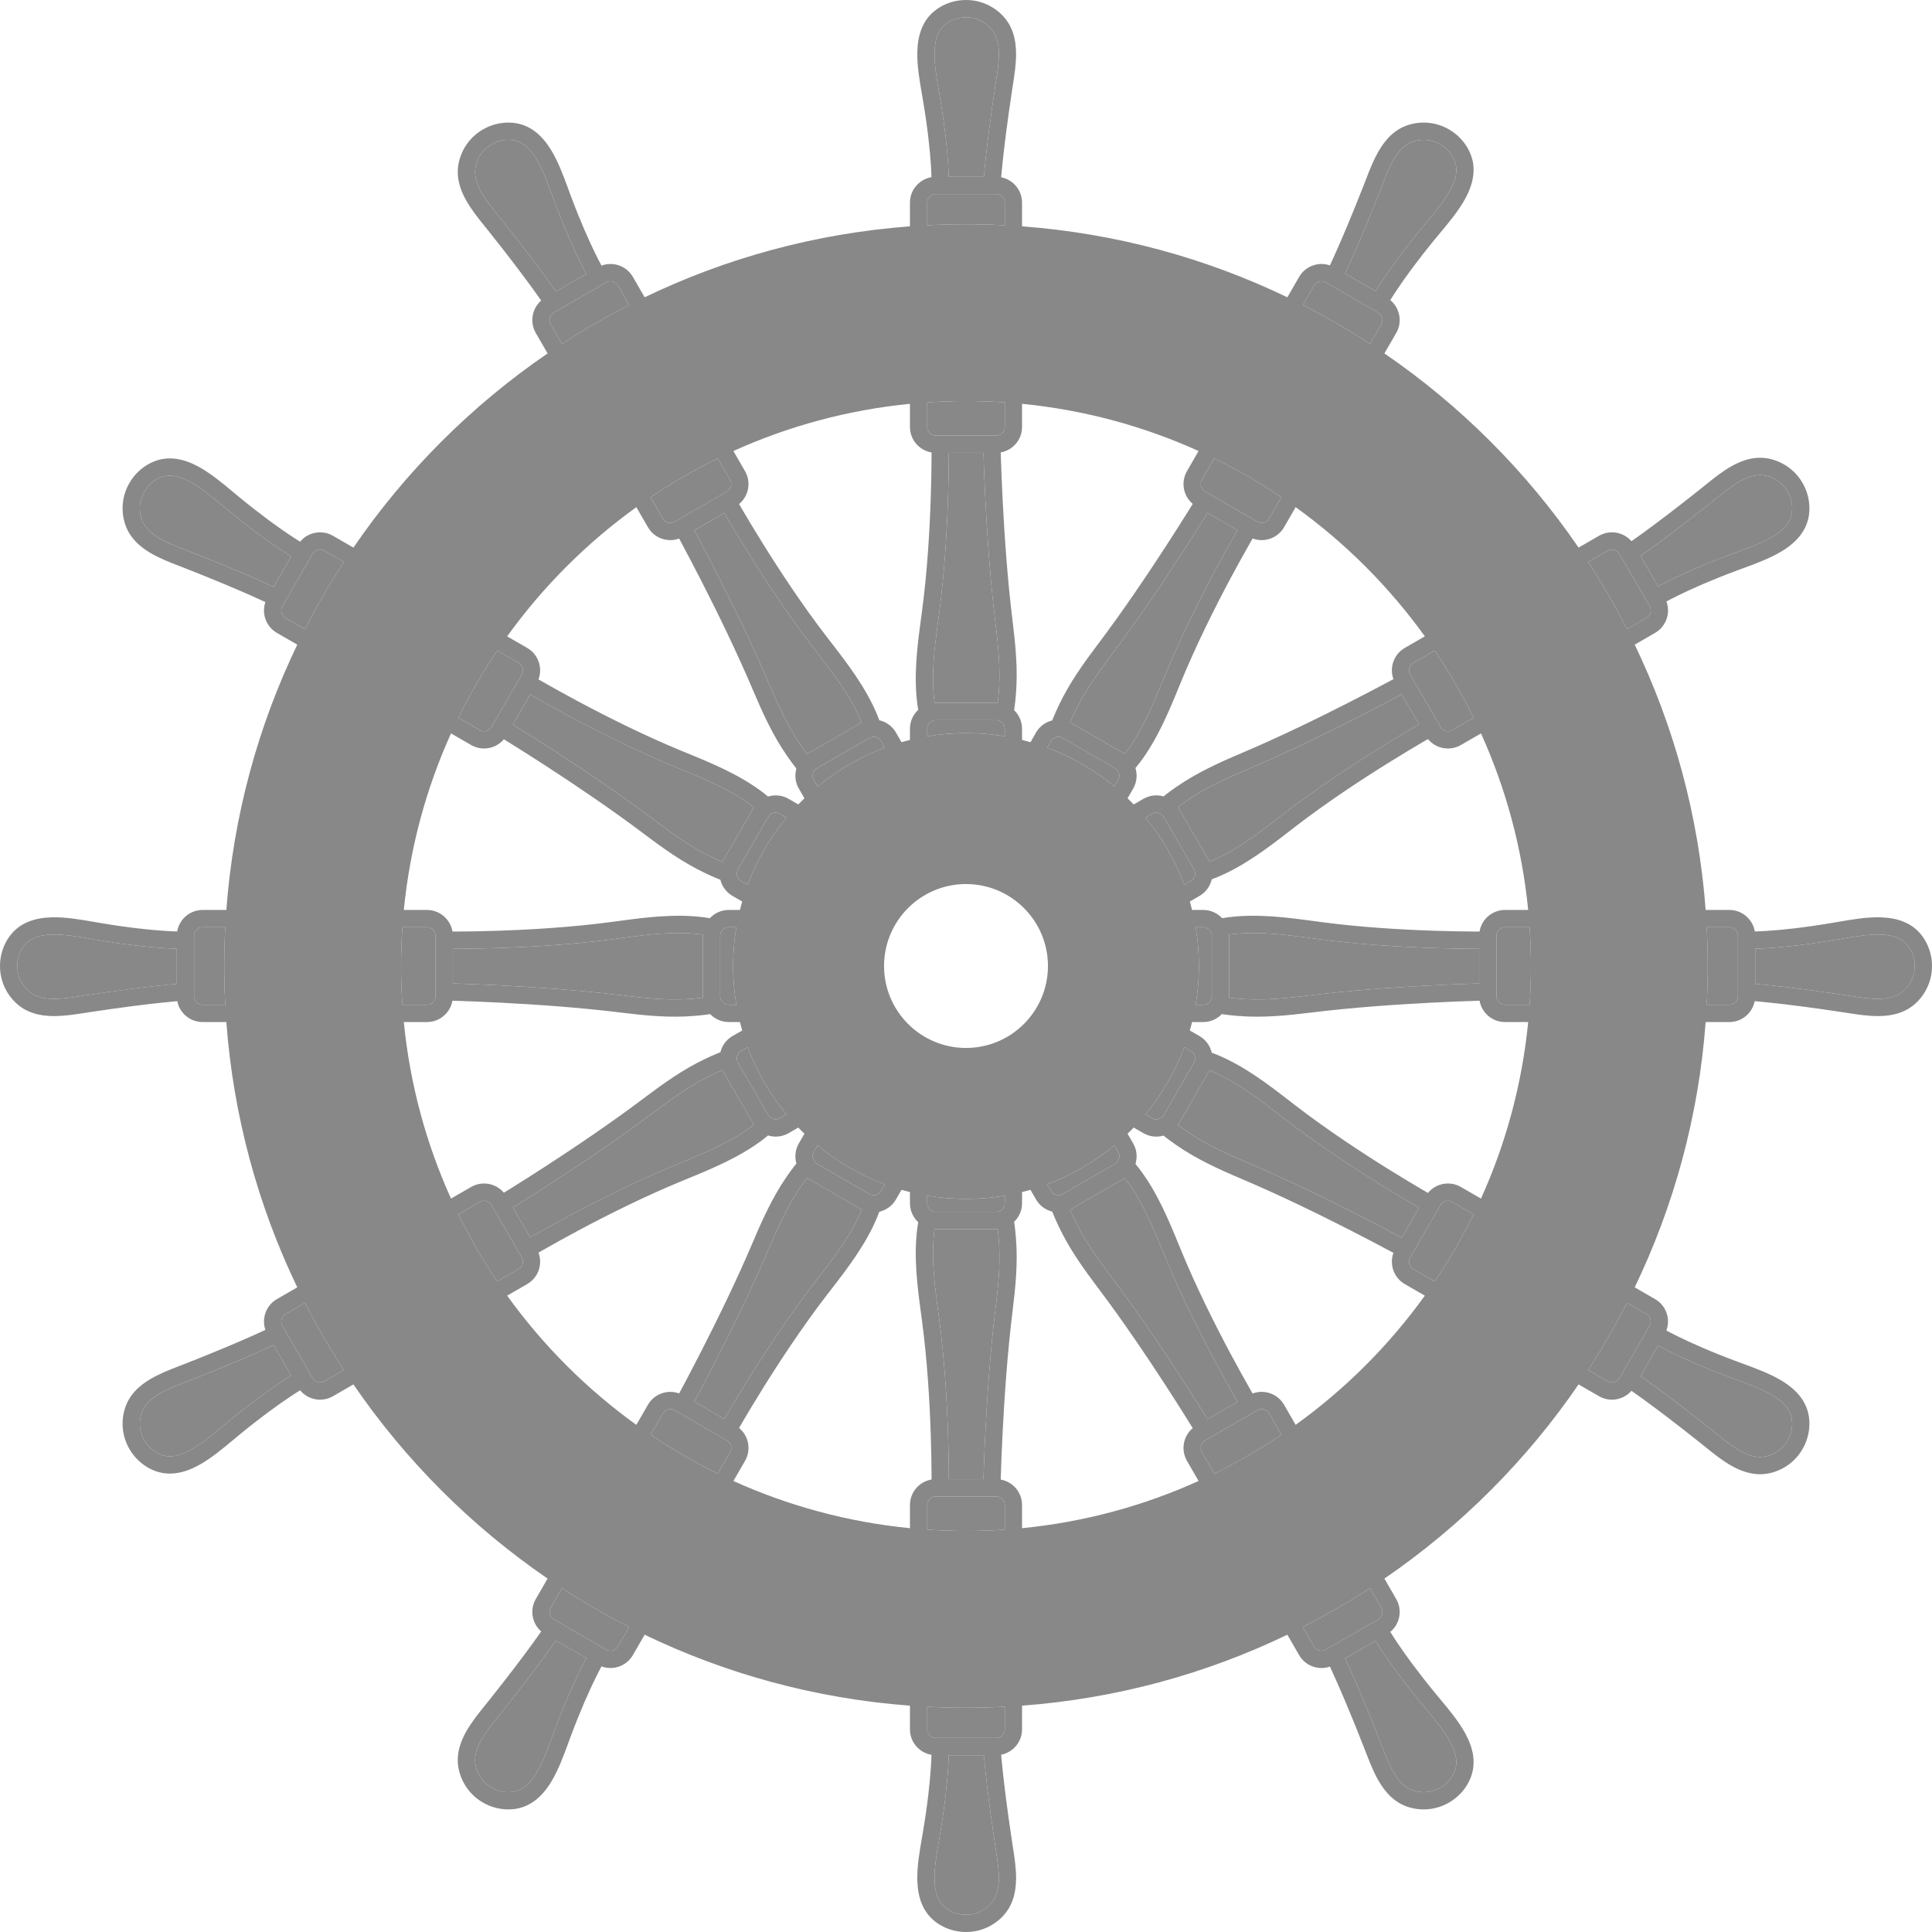 <?xml version="1.0" encoding="UTF-8"?> <svg xmlns="http://www.w3.org/2000/svg" width="72" height="72" viewBox="0 0 72 72" fill="none"> <path d="M21.853 10.207L20.717 10.863C20.633 10.742 20.516 10.577 20.366 10.37C20.01 9.881 19.465 9.155 18.702 8.199C18.659 8.145 18.616 8.092 18.573 8.038L18.572 8.038C18.33 7.738 18.098 7.45 17.929 7.148C17.735 6.799 17.654 6.48 17.733 6.161C17.813 5.841 18.012 5.558 18.321 5.38C18.538 5.255 18.772 5.202 19 5.213C19.412 5.232 19.718 5.482 19.986 5.919C20.219 6.3 20.391 6.768 20.564 7.238C20.593 7.318 20.623 7.399 20.653 7.479C21.041 8.519 21.38 9.269 21.622 9.761C21.713 9.945 21.791 10.094 21.853 10.207Z" fill="#888888"></path> <path d="M23.447 11.365L23.029 10.642C22.941 10.488 22.745 10.435 22.591 10.523L22.59 10.524L20.642 11.649L20.641 11.649C20.488 11.739 20.436 11.934 20.524 12.088L20.943 12.814C21.75 12.289 22.585 11.805 23.447 11.365Z" fill="#888888"></path> <path d="M24.244 18.532L24.703 19.325C24.791 19.479 24.988 19.531 25.142 19.443L27.09 18.318C27.244 18.229 27.297 18.033 27.208 17.879L26.748 17.083C25.878 17.509 25.042 17.994 24.244 18.532Z" fill="#888888"></path> <path d="M32.072 26.947C32.086 26.94 32.099 26.932 32.113 26.925L32.1 26.894C31.708 25.947 31.073 25.125 30.412 24.268L30.306 24.131C29.373 22.92 28.504 21.596 27.87 20.576C27.553 20.066 27.294 19.631 27.113 19.324C27.068 19.246 27.028 19.177 26.993 19.117L25.874 19.763C25.913 19.836 25.959 19.922 26.012 20.02C26.192 20.358 26.445 20.838 26.735 21.407C27.317 22.546 28.052 24.048 28.664 25.493C29.008 26.305 29.365 27.087 29.848 27.786C29.93 27.904 30.007 28.012 30.075 28.102C30.091 28.092 30.107 28.082 30.124 28.072L32.072 26.947Z" fill="#888888"></path> <path d="M34.829 26.198C34.844 26.197 34.86 26.196 34.875 26.196H37.125C37.144 26.196 37.163 26.197 37.182 26.198C37.196 26.086 37.209 25.953 37.221 25.81C37.29 24.964 37.208 24.108 37.099 23.233C36.907 21.675 36.793 20.007 36.727 18.73C36.694 18.091 36.673 17.549 36.66 17.167C36.657 17.055 36.654 16.958 36.651 16.875H35.359C35.358 16.945 35.358 17.025 35.358 17.114C35.356 17.471 35.349 17.977 35.329 18.578C35.289 19.778 35.2 21.359 34.997 22.875L34.979 23.005L34.974 23.047C34.829 24.119 34.691 25.148 34.825 26.164L34.829 26.198Z" fill="#888888"></path> <path d="M37.446 14.995V15.911C37.446 16.088 37.303 16.232 37.125 16.232H34.875C34.697 16.232 34.554 16.088 34.554 15.911V14.995C35.032 14.963 35.514 14.946 36 14.946C36.486 14.946 36.968 14.963 37.446 14.995Z" fill="#888888"></path> <path d="M35.355 6.589H36.667C36.679 6.442 36.698 6.241 36.725 5.986C36.788 5.386 36.897 4.484 37.08 3.275C37.091 3.206 37.101 3.138 37.112 3.07C37.171 2.689 37.228 2.323 37.224 1.978C37.218 1.579 37.129 1.262 36.9 1.025C36.671 0.788 36.357 0.643 36 0.643C35.749 0.643 35.521 0.714 35.329 0.837C34.981 1.06 34.842 1.429 34.828 1.942C34.816 2.388 34.901 2.879 34.987 3.373C35.002 3.458 35.016 3.542 35.03 3.627C35.214 4.721 35.296 5.54 35.332 6.087C35.345 6.293 35.352 6.46 35.355 6.589Z" fill="#888888"></path> <path d="M34.554 8.394C35.033 8.37 35.515 8.357 36 8.357C36.485 8.357 36.967 8.37 37.446 8.394V7.554C37.446 7.376 37.303 7.233 37.126 7.232H34.874C34.697 7.233 34.554 7.376 34.554 7.554V8.394Z" fill="#888888"></path> <path d="M51.264 10.852L50.128 10.196C50.191 10.063 50.275 9.879 50.379 9.645C50.625 9.093 50.981 8.258 51.427 7.119C51.453 7.054 51.477 6.99 51.502 6.926C51.641 6.566 51.774 6.221 51.952 5.924C52.156 5.582 52.392 5.352 52.708 5.261C53.025 5.17 53.37 5.201 53.679 5.38C53.896 5.505 54.057 5.681 54.163 5.884C54.352 6.25 54.288 6.64 54.044 7.091C53.831 7.483 53.512 7.866 53.191 8.251C53.136 8.317 53.081 8.383 53.026 8.449C52.32 9.305 51.84 9.973 51.535 10.429C51.421 10.6 51.331 10.741 51.264 10.852Z" fill="#888888"></path> <path d="M51.057 12.814L51.476 12.088C51.565 11.934 51.512 11.738 51.359 11.649L51.358 11.649L49.41 10.524L49.409 10.523C49.255 10.435 49.059 10.488 48.971 10.642L48.553 11.365C49.415 11.805 50.25 12.289 51.057 12.814Z" fill="#888888"></path> <path d="M60.635 23.447L61.359 23.029C61.512 22.941 61.565 22.745 61.477 22.592L61.476 22.59L60.351 20.642L60.35 20.64C60.261 20.488 60.065 20.436 59.912 20.524L59.186 20.943C59.711 21.75 60.195 22.585 60.635 23.447Z" fill="#888888"></path> <path d="M61.793 21.853L61.137 20.717C61.258 20.633 61.423 20.516 61.63 20.366C62.119 20.01 62.845 19.465 63.801 18.702C63.855 18.659 63.908 18.616 63.961 18.573L63.962 18.572C64.262 18.33 64.55 18.098 64.852 17.929C65.201 17.735 65.52 17.654 65.839 17.733C66.159 17.813 66.442 18.012 66.62 18.321C66.746 18.538 66.798 18.772 66.787 19C66.769 19.412 66.518 19.718 66.081 19.986C65.7 20.219 65.233 20.391 64.762 20.564C64.682 20.593 64.601 20.623 64.521 20.653C63.481 21.041 62.731 21.38 62.239 21.622C62.055 21.713 61.907 21.791 61.793 21.853Z" fill="#888888"></path> <path d="M65.411 35.355C65.54 35.352 65.707 35.345 65.912 35.332C66.46 35.296 67.279 35.214 68.373 35.03C68.421 35.022 68.469 35.014 68.517 35.006L68.627 34.987C69.121 34.901 69.612 34.816 70.058 34.828C70.571 34.842 70.94 34.981 71.163 35.329C71.286 35.521 71.357 35.749 71.357 36C71.357 36.357 71.212 36.671 70.975 36.9C70.738 37.129 70.421 37.218 70.022 37.224C69.677 37.228 69.311 37.171 68.93 37.112L68.831 37.096L68.783 37.089L68.725 37.08C67.516 36.897 66.614 36.788 66.014 36.725C65.759 36.698 65.558 36.679 65.411 36.667V35.355Z" fill="#888888"></path> <path d="M63.606 37.446H64.446C64.624 37.446 64.768 37.303 64.768 37.125V34.875C64.768 34.697 64.624 34.554 64.446 34.554H63.606C63.63 35.033 63.643 35.515 63.643 36C63.643 36.485 63.63 36.967 63.606 37.446Z" fill="#888888"></path> <path d="M61.137 51.283C61.258 51.367 61.423 51.484 61.63 51.634C62.119 51.99 62.845 52.535 63.801 53.298C63.855 53.341 63.909 53.385 63.962 53.428C64.262 53.67 64.55 53.902 64.852 54.071C65.201 54.265 65.52 54.346 65.839 54.267C66.159 54.187 66.442 53.988 66.62 53.679C66.745 53.462 66.798 53.228 66.787 53C66.768 52.588 66.518 52.282 66.081 52.014C65.7 51.781 65.233 51.609 64.762 51.436C64.682 51.407 64.601 51.377 64.521 51.347C63.481 50.959 62.731 50.62 62.239 50.377C62.055 50.286 61.906 50.209 61.793 50.147L61.137 51.283Z" fill="#888888"></path> <path d="M59.186 51.057L59.912 51.476C60.066 51.565 60.262 51.512 60.351 51.358L61.476 49.41L61.477 49.409C61.565 49.255 61.512 49.059 61.358 48.971L60.635 48.553C60.195 49.415 59.711 50.25 59.186 51.057Z" fill="#888888"></path> <path d="M50.128 61.804C50.191 61.937 50.275 62.121 50.379 62.355C50.625 62.907 50.981 63.742 51.427 64.881L51.459 64.962L51.502 65.074C51.641 65.434 51.774 65.779 51.951 66.076C52.156 66.418 52.392 66.648 52.707 66.739C53.025 66.83 53.37 66.799 53.678 66.62C53.895 66.495 54.057 66.319 54.163 66.116C54.352 65.75 54.288 65.36 54.044 64.909C53.831 64.517 53.512 64.134 53.191 63.749L53.103 63.644C53.078 63.613 53.052 63.582 53.026 63.551C52.32 62.695 51.84 62.027 51.535 61.571C51.421 61.4 51.331 61.259 51.263 61.148L50.128 61.804Z" fill="#888888"></path> <path d="M48.553 60.635L48.971 61.359C49.059 61.512 49.256 61.565 49.41 61.476L51.359 60.351C51.512 60.262 51.565 60.066 51.476 59.912L51.057 59.186C50.25 59.711 49.414 60.195 48.553 60.635Z" fill="#888888"></path> <path d="M35.355 65.411H36.667C36.679 65.558 36.698 65.759 36.725 66.014C36.788 66.614 36.897 67.516 37.08 68.725L37.089 68.783L37.096 68.831L37.112 68.93C37.171 69.311 37.228 69.677 37.224 70.022C37.218 70.421 37.129 70.738 36.9 70.975C36.671 71.212 36.357 71.357 36 71.357C35.749 71.357 35.521 71.286 35.329 71.163C34.981 70.94 34.842 70.571 34.828 70.058C34.816 69.612 34.901 69.121 34.987 68.627L35.006 68.517C35.014 68.469 35.022 68.421 35.03 68.373C35.214 67.279 35.296 66.46 35.332 65.912C35.345 65.707 35.352 65.54 35.355 65.411Z" fill="#888888"></path> <path d="M34.554 63.606V64.446C34.554 64.624 34.697 64.768 34.875 64.768H37.125C37.303 64.768 37.446 64.624 37.446 64.446V63.606C36.967 63.63 36.485 63.643 36 63.643C35.515 63.643 35.033 63.63 34.554 63.606Z" fill="#888888"></path> <path d="M20.717 61.137C20.633 61.258 20.516 61.423 20.366 61.63C20.01 62.119 19.465 62.845 18.702 63.801C18.659 63.855 18.615 63.909 18.572 63.962C18.33 64.262 18.098 64.55 17.929 64.852C17.735 65.201 17.654 65.52 17.733 65.839C17.813 66.159 18.012 66.442 18.322 66.62C18.538 66.745 18.772 66.798 19 66.787C19.412 66.769 19.718 66.518 19.986 66.081C20.219 65.7 20.391 65.233 20.564 64.762L20.564 64.761C20.594 64.681 20.623 64.601 20.653 64.521C21.041 63.481 21.38 62.731 21.622 62.239C21.713 62.055 21.791 61.907 21.853 61.793L20.717 61.137Z" fill="#888888"></path> <path d="M20.943 59.186L20.524 59.912C20.436 60.066 20.488 60.262 20.642 60.351L22.59 61.476L22.591 61.477C22.745 61.565 22.941 61.512 23.029 61.359L23.447 60.635C22.585 60.195 21.75 59.711 20.943 59.186Z" fill="#888888"></path> <path d="M10.196 50.128C10.063 50.191 9.879 50.275 9.645 50.379C9.093 50.625 8.258 50.981 7.119 51.427C7.055 51.452 6.99 51.477 6.927 51.502L6.926 51.502C6.566 51.641 6.221 51.774 5.924 51.952C5.582 52.156 5.352 52.392 5.261 52.708C5.17 53.025 5.201 53.37 5.38 53.679C5.505 53.895 5.681 54.057 5.884 54.163C6.25 54.352 6.64 54.288 7.091 54.044C7.483 53.831 7.867 53.511 8.251 53.19L8.252 53.19L8.253 53.189C8.312 53.14 8.371 53.091 8.43 53.041C8.437 53.036 8.443 53.031 8.449 53.026C9.305 52.32 9.973 51.84 10.429 51.535C10.6 51.421 10.742 51.331 10.852 51.264L10.196 50.128Z" fill="#888888"></path> <path d="M11.365 48.553L10.642 48.971C10.488 49.059 10.435 49.255 10.523 49.409L10.524 49.41L11.649 51.358L11.649 51.359C11.738 51.512 11.934 51.565 12.088 51.476L12.814 51.057C12.289 50.25 11.805 49.415 11.365 48.553Z" fill="#888888"></path> <path d="M5.986 36.725C6.241 36.698 6.442 36.679 6.589 36.667V35.355C6.46 35.352 6.293 35.345 6.087 35.332C5.54 35.296 4.721 35.214 3.627 35.03C3.542 35.016 3.458 35.002 3.373 34.987C2.879 34.901 2.388 34.816 1.942 34.828C1.429 34.842 1.06 34.981 0.837 35.329C0.714 35.521 0.643 35.749 0.643 36C0.643 36.357 0.788 36.671 1.025 36.9C1.262 37.129 1.579 37.218 1.978 37.224C2.323 37.228 2.689 37.171 3.07 37.112C3.138 37.101 3.206 37.091 3.275 37.08C4.484 36.897 5.386 36.788 5.986 36.725Z" fill="#888888"></path> <path d="M8.394 34.554H7.554C7.376 34.554 7.233 34.697 7.232 34.874V37.126C7.233 37.303 7.376 37.446 7.554 37.446H8.394C8.37 36.967 8.357 36.485 8.357 36C8.357 35.515 8.37 35.033 8.394 34.554Z" fill="#888888"></path> <path d="M10.852 20.736L10.196 21.872C10.063 21.809 9.879 21.725 9.645 21.621C9.093 21.375 8.258 21.019 7.119 20.573C7.054 20.547 6.99 20.523 6.926 20.498C6.566 20.359 6.221 20.226 5.924 20.049C5.582 19.844 5.351 19.608 5.261 19.293C5.17 18.975 5.201 18.63 5.38 18.321C5.505 18.105 5.681 17.943 5.884 17.837C6.25 17.648 6.64 17.712 7.091 17.956C7.483 18.169 7.866 18.488 8.251 18.809L8.251 18.81C8.317 18.865 8.383 18.919 8.449 18.974C9.305 19.68 9.973 20.16 10.429 20.465C10.6 20.579 10.741 20.669 10.852 20.736Z" fill="#888888"></path> <path d="M12.814 20.943L12.088 20.524C11.934 20.436 11.738 20.488 11.649 20.641L11.649 20.642L10.524 22.59L10.523 22.591C10.435 22.745 10.488 22.941 10.641 23.029L11.365 23.447C11.805 22.585 12.289 21.75 12.814 20.943Z" fill="#888888"></path> <path d="M18.532 24.244L19.325 24.703C19.479 24.791 19.532 24.988 19.443 25.142L18.318 27.091C18.229 27.244 18.032 27.297 17.879 27.208L17.083 26.748C17.509 25.878 17.994 25.042 18.532 24.244Z" fill="#888888"></path> <path d="M26.565 31.962C26.695 32.024 26.816 32.079 26.92 32.123C26.929 32.106 26.938 32.089 26.947 32.072L28.072 30.124C28.08 30.111 28.088 30.098 28.096 30.085L28.09 30.08L28.078 30.071L28.07 30.064C27.256 29.44 26.296 29.045 25.295 28.634L25.135 28.568C23.721 27.986 22.306 27.273 21.248 26.708C20.718 26.424 20.276 26.177 19.966 26.001C19.888 25.957 19.818 25.917 19.758 25.882L19.112 27.001C19.182 27.045 19.265 27.096 19.36 27.155C19.685 27.357 20.144 27.647 20.68 27.995C21.753 28.69 23.141 29.623 24.393 30.569C25.098 31.1 25.797 31.599 26.565 31.962Z" fill="#888888"></path> <path d="M26.196 34.875C26.196 34.86 26.197 34.844 26.198 34.829L26.164 34.825C25.148 34.691 24.118 34.829 23.046 34.974L22.875 34.997C21.359 35.2 19.778 35.289 18.578 35.329C17.977 35.349 17.471 35.356 17.114 35.358C17.025 35.358 16.945 35.358 16.875 35.359V36.651C16.958 36.654 17.055 36.657 17.167 36.66C17.549 36.673 18.091 36.694 18.73 36.727C20.007 36.793 21.675 36.907 23.233 37.099C24.108 37.208 24.964 37.29 25.81 37.221C25.953 37.209 26.086 37.196 26.198 37.182C26.197 37.163 26.196 37.144 26.196 37.125V34.875Z" fill="#888888"></path> <path d="M14.995 37.446H15.911C16.088 37.446 16.232 37.303 16.232 37.125V34.875C16.232 34.697 16.088 34.554 15.911 34.554H14.995C14.963 35.032 14.946 35.514 14.946 36C14.946 36.486 14.963 36.968 14.995 37.446Z" fill="#888888"></path> <path d="M28.088 41.902L28.085 41.897L28.081 41.89L28.077 41.884L28.072 41.876L26.947 39.928C26.942 39.919 26.937 39.91 26.933 39.901C26.928 39.893 26.924 39.885 26.92 39.877C26.816 39.921 26.695 39.976 26.565 40.038C25.797 40.401 25.098 40.9 24.393 41.431C23.141 42.377 21.753 43.31 20.68 44.005C20.144 44.353 19.685 44.643 19.36 44.845C19.265 44.904 19.182 44.955 19.112 44.999L19.758 46.118C19.819 46.083 19.888 46.043 19.966 45.999C20.276 45.823 20.718 45.575 21.248 45.292C22.306 44.727 23.721 44.014 25.135 43.432L25.284 43.37L25.295 43.366C26.296 42.955 27.256 42.56 28.07 41.936L28.096 41.915L28.091 41.907L28.088 41.902Z" fill="#888888"></path> <path d="M18.532 47.756L19.325 47.297C19.479 47.209 19.532 47.012 19.443 46.859L18.318 44.91C18.229 44.756 18.033 44.703 17.879 44.792L17.083 45.252C17.509 46.122 17.994 46.958 18.532 47.756Z" fill="#888888"></path> <path d="M32.091 45.063L32.087 45.061L32.081 45.058L32.072 45.053L30.124 43.928C30.107 43.918 30.091 43.908 30.076 43.898C30.007 43.988 29.93 44.096 29.848 44.214C29.365 44.913 29.008 45.694 28.664 46.507C28.052 47.952 27.317 49.454 26.736 50.593C26.445 51.163 26.192 51.642 26.012 51.98C25.959 52.078 25.913 52.164 25.874 52.237L26.993 52.883C27.028 52.823 27.068 52.754 27.113 52.676C27.294 52.369 27.553 51.934 27.87 51.424C28.504 50.404 29.373 49.08 30.306 47.869L30.412 47.731C31.073 46.875 31.708 46.053 32.1 45.106L32.113 45.075L32.104 45.07L32.091 45.063Z" fill="#888888"></path> <path d="M26.748 54.917L27.208 54.121C27.297 53.967 27.244 53.771 27.09 53.682L25.142 52.557C24.988 52.468 24.791 52.521 24.703 52.675L24.244 53.468C25.042 54.006 25.878 54.491 26.748 54.917Z" fill="#888888"></path> <path d="M34.85 45.803L34.842 45.803L34.829 45.803L34.825 45.836C34.691 46.852 34.829 47.882 34.974 48.954L34.978 48.989L34.997 49.126C35.2 50.641 35.289 52.222 35.329 53.422C35.349 54.023 35.356 54.529 35.358 54.886C35.358 54.975 35.358 55.055 35.359 55.125H36.651C36.654 55.042 36.657 54.944 36.66 54.833C36.673 54.451 36.694 53.909 36.727 53.27C36.793 51.993 36.907 50.325 37.099 48.767C37.208 47.892 37.29 47.036 37.221 46.19C37.209 46.047 37.196 45.914 37.182 45.802L37.164 45.803L37.144 45.803L37.138 45.803L37.134 45.803L37.125 45.804H34.875C34.867 45.804 34.858 45.803 34.85 45.803Z" fill="#888888"></path> <path d="M37.446 57.005V56.089C37.446 55.912 37.303 55.768 37.125 55.768H34.875C34.697 55.768 34.554 55.912 34.554 56.089V57.005C35.032 57.037 35.514 57.054 36 57.054C36.486 57.054 36.968 57.037 37.446 57.005Z" fill="#888888"></path> <path d="M41.915 43.904C41.902 43.912 41.889 43.92 41.876 43.928L39.928 45.053C39.911 45.062 39.894 45.071 39.877 45.08C39.921 45.184 39.976 45.305 40.038 45.435C40.401 46.203 40.9 46.902 41.431 47.606C42.377 48.859 43.31 50.247 44.005 51.319C44.353 51.856 44.642 52.315 44.845 52.64C44.904 52.735 44.955 52.818 44.999 52.888L46.118 52.242C46.083 52.182 46.043 52.112 45.999 52.034C45.822 51.724 45.575 51.282 45.292 50.752C44.727 49.694 44.014 48.279 43.432 46.865L43.366 46.705C42.955 45.704 42.56 44.743 41.936 43.931L41.928 43.92L41.922 43.912L41.915 43.904Z" fill="#888888"></path> <path d="M47.756 53.468L47.297 52.675C47.209 52.521 47.012 52.468 46.858 52.557L44.91 53.682C44.756 53.771 44.703 53.967 44.792 54.121L45.252 54.917C46.122 54.491 46.958 54.006 47.756 53.468Z" fill="#888888"></path> <path d="M54.917 45.252L54.121 44.792C53.968 44.703 53.771 44.756 53.682 44.909L53.682 44.91L52.557 46.859C52.468 47.012 52.521 47.209 52.675 47.297L53.468 47.756C54.006 46.958 54.491 46.122 54.917 45.252Z" fill="#888888"></path> <path d="M45.075 39.887C45.068 39.901 45.06 39.914 45.053 39.928L43.928 41.876C43.918 41.893 43.908 41.909 43.898 41.925C43.988 41.993 44.096 42.07 44.214 42.152C44.913 42.635 45.694 42.992 46.507 43.336C47.952 43.948 49.454 44.683 50.593 45.264C51.162 45.555 51.642 45.808 51.98 45.988L52.099 46.052L52.237 46.126L52.883 45.007C52.823 44.972 52.754 44.932 52.676 44.887C52.369 44.706 51.934 44.447 51.423 44.13C50.404 43.496 49.08 42.627 47.869 41.694L47.731 41.588C46.875 40.927 46.053 40.292 45.106 39.9L45.092 39.895L45.075 39.887Z" fill="#888888"></path> <path d="M45.803 34.842L45.803 34.85C45.803 34.858 45.804 34.867 45.804 34.875V37.125L45.803 37.134L45.803 37.138L45.803 37.144L45.803 37.164L45.802 37.182C45.914 37.196 46.047 37.209 46.19 37.221C47.036 37.29 47.892 37.208 48.767 37.099C50.325 36.907 51.993 36.793 53.27 36.727C53.909 36.694 54.451 36.673 54.833 36.66C54.944 36.657 55.042 36.654 55.125 36.651V35.359C55.055 35.358 54.975 35.358 54.886 35.358C54.529 35.356 54.023 35.349 53.422 35.329C52.222 35.289 50.641 35.2 49.126 34.997L48.975 34.976L48.954 34.974C47.882 34.829 46.852 34.691 45.836 34.825L45.803 34.829L45.803 34.842Z" fill="#888888"></path> <path d="M57.005 34.554H56.089C55.912 34.554 55.768 34.697 55.768 34.875V37.125C55.768 37.303 55.912 37.446 56.089 37.446H57.005C57.037 36.968 57.054 36.486 57.054 36C57.054 35.514 57.037 35.032 57.005 34.554Z" fill="#888888"></path> <path d="M41.898 28.085C41.904 28.089 41.909 28.092 41.915 28.096L41.936 28.07C42.56 27.256 42.955 26.296 43.366 25.295L43.432 25.135C44.014 23.721 44.727 22.306 45.292 21.248C45.576 20.718 45.823 20.276 45.999 19.966C46.043 19.888 46.083 19.819 46.118 19.758L44.999 19.112C44.955 19.182 44.904 19.265 44.845 19.36C44.643 19.685 44.353 20.144 44.005 20.68C43.31 21.753 42.377 23.141 41.431 24.393C40.9 25.098 40.401 25.797 40.038 26.565C39.976 26.695 39.921 26.816 39.877 26.92C39.894 26.929 39.911 26.938 39.928 26.947L41.876 28.072L41.885 28.078L41.898 28.085Z" fill="#888888"></path> <path d="M45.252 17.083L44.792 17.879C44.703 18.033 44.756 18.229 44.91 18.318L46.859 19.443C47.012 19.532 47.209 19.479 47.297 19.325L47.756 18.532C46.958 17.994 46.122 17.509 45.252 17.083Z" fill="#888888"></path> <path d="M45.053 32.072C45.06 32.086 45.068 32.099 45.075 32.113L45.079 32.111L45.106 32.1C46.053 31.708 46.875 31.073 47.731 30.412L47.752 30.396L47.869 30.306C49.08 29.373 50.404 28.504 51.424 27.87C51.934 27.553 52.369 27.294 52.676 27.113C52.754 27.068 52.823 27.028 52.883 26.993L52.237 25.874C52.164 25.913 52.078 25.959 51.98 26.012C51.642 26.192 51.163 26.445 50.593 26.736C49.454 27.317 47.952 28.052 46.507 28.664C45.694 29.008 44.913 29.365 44.214 29.848C44.096 29.93 43.988 30.007 43.898 30.076C43.908 30.091 43.918 30.107 43.928 30.124L45.053 32.072Z" fill="#888888"></path> <path d="M53.468 24.244L52.675 24.703C52.521 24.791 52.468 24.988 52.557 25.142L53.682 27.09C53.771 27.244 53.967 27.297 54.121 27.208L54.917 26.748C54.491 25.878 54.006 25.042 53.468 24.244Z" fill="#888888"></path> <path d="M29.312 30.469L29.068 30.328C28.914 30.239 28.718 30.292 28.629 30.445L27.504 32.394C27.415 32.548 27.468 32.744 27.622 32.833L27.864 32.973C28.206 32.055 28.699 31.21 29.312 30.469Z" fill="#888888"></path> <path d="M37.446 27.441V27.161C37.446 26.983 37.303 26.839 37.125 26.839H34.875C34.697 26.839 34.554 26.983 34.554 27.161V27.441C35.024 27.363 35.507 27.321 36 27.321C36.493 27.321 36.976 27.363 37.446 27.441Z" fill="#888888"></path> <path d="M32.973 27.864L32.833 27.622C32.744 27.468 32.548 27.415 32.394 27.504L30.445 28.629C30.292 28.718 30.239 28.914 30.328 29.068L30.469 29.312C31.21 28.699 32.054 28.206 32.973 27.864Z" fill="#888888"></path> <path d="M41.531 29.312L41.672 29.068C41.761 28.914 41.708 28.718 41.555 28.629L39.606 27.504C39.452 27.415 39.256 27.468 39.167 27.622L39.027 27.864C39.946 28.206 40.79 28.699 41.531 29.312Z" fill="#888888"></path> <path d="M44.136 32.973L44.378 32.833C44.532 32.744 44.585 32.548 44.496 32.394L43.371 30.445C43.282 30.292 43.086 30.239 42.932 30.328L42.688 30.469C43.301 31.21 43.794 32.055 44.136 32.973Z" fill="#888888"></path> <path d="M44.559 37.446H44.839C45.017 37.446 45.161 37.303 45.161 37.125V34.875C45.161 34.697 45.017 34.554 44.839 34.554H44.559C44.638 35.024 44.679 35.507 44.679 36C44.679 36.493 44.638 36.976 44.559 37.446Z" fill="#888888"></path> <path d="M42.688 41.531L42.932 41.672C43.086 41.761 43.282 41.708 43.371 41.555L44.496 39.606C44.585 39.452 44.532 39.256 44.378 39.167L44.136 39.027C43.794 39.946 43.301 40.79 42.688 41.531Z" fill="#888888"></path> <path d="M39.027 44.136L39.167 44.378C39.256 44.532 39.452 44.585 39.606 44.496L41.555 43.371C41.708 43.282 41.761 43.086 41.672 42.932L41.531 42.688C40.79 43.301 39.945 43.794 39.027 44.136Z" fill="#888888"></path> <path d="M34.554 44.559V44.839C34.554 45.017 34.697 45.161 34.875 45.161H37.125C37.303 45.161 37.446 45.017 37.446 44.839V44.559C36.976 44.638 36.493 44.679 36 44.679C35.507 44.679 35.024 44.638 34.554 44.559Z" fill="#888888"></path> <path d="M30.469 42.688L30.328 42.932C30.239 43.086 30.292 43.282 30.445 43.371L32.394 44.496C32.548 44.585 32.744 44.532 32.833 44.378L32.973 44.136C32.055 43.794 31.21 43.301 30.469 42.688Z" fill="#888888"></path> <path fill-rule="evenodd" clip-rule="evenodd" d="M50.898 65.295C50.898 65.295 50.898 65.295 50.898 65.295ZM8.252 53.19L8.253 53.189C8.312 53.14 8.371 53.091 8.43 53.041C8.371 53.091 8.311 53.14 8.252 53.19Z" fill="#888888"></path> <path d="M27.441 34.554H27.161C26.983 34.554 26.839 34.697 26.839 34.875V37.125C26.839 37.303 26.983 37.446 27.161 37.446H27.441C27.363 36.976 27.321 36.493 27.321 36C27.321 35.507 27.363 35.024 27.441 34.554Z" fill="#888888"></path> <path d="M27.864 39.027L27.622 39.167C27.468 39.256 27.415 39.452 27.504 39.606L28.629 41.555C28.718 41.708 28.915 41.761 29.068 41.672L29.312 41.531C28.699 40.79 28.206 39.945 27.864 39.027Z" fill="#888888"></path> <path fill-rule="evenodd" clip-rule="evenodd" d="M34.982 0.296C35.276 0.108 35.624 0 36 0C36.539 0 37.018 0.222 37.363 0.579C37.749 0.979 37.859 1.485 37.866 1.969C37.872 2.374 37.805 2.802 37.745 3.18C37.735 3.246 37.725 3.309 37.716 3.371C37.534 4.571 37.426 5.463 37.364 6.054C37.34 6.284 37.322 6.468 37.31 6.607C37.754 6.693 38.089 7.084 38.089 7.554V8.435C41.609 8.698 44.946 9.62 47.976 11.079L48.414 10.32C48.648 9.914 49.134 9.743 49.562 9.89C49.621 9.763 49.698 9.595 49.792 9.384C50.033 8.841 50.386 8.014 50.829 6.885C50.851 6.826 50.875 6.766 50.898 6.705C51.036 6.348 51.192 5.943 51.4 5.595C51.647 5.179 51.995 4.796 52.53 4.643C53.008 4.506 53.533 4.554 54 4.823C54.325 5.011 54.573 5.279 54.733 5.588C55.064 6.226 54.901 6.859 54.609 7.398C54.362 7.851 53.995 8.291 53.677 8.672L53.676 8.673C53.623 8.736 53.572 8.798 53.522 8.858C52.829 9.698 52.362 10.348 52.07 10.786C51.961 10.949 51.877 11.082 51.813 11.185C52.169 11.479 52.271 11.996 52.033 12.409L51.593 13.171C54.43 15.113 56.887 17.57 58.829 20.407L59.591 19.967C59.997 19.733 60.503 19.828 60.8 20.169C60.914 20.089 61.065 19.982 61.252 19.846C61.733 19.496 62.452 18.957 63.4 18.2C63.449 18.161 63.499 18.12 63.55 18.079C63.848 17.838 64.185 17.566 64.539 17.368C64.961 17.132 65.454 16.975 65.994 17.109C66.476 17.229 66.907 17.533 67.177 18C67.365 18.326 67.445 18.681 67.43 19.029C67.397 19.747 66.939 20.214 66.417 20.534C65.977 20.804 65.439 21.001 64.973 21.172C64.895 21.2 64.819 21.228 64.746 21.255C63.726 21.636 62.996 21.966 62.524 22.199C62.348 22.285 62.208 22.359 62.102 22.416C62.263 22.849 62.093 23.348 61.68 23.586L60.921 24.024C62.38 27.054 63.302 30.39 63.565 33.911H64.446C64.924 33.911 65.32 34.258 65.397 34.713C65.518 34.71 65.675 34.703 65.871 34.69C66.396 34.656 67.193 34.577 68.267 34.396C68.344 34.383 68.423 34.37 68.505 34.355C68.994 34.27 69.559 34.172 70.075 34.186C70.687 34.202 71.317 34.377 71.704 34.982C71.892 35.276 72 35.624 72 36C72 36.539 71.778 37.018 71.421 37.363C71.021 37.749 70.515 37.859 70.031 37.866C69.626 37.872 69.198 37.805 68.82 37.745C68.754 37.735 68.691 37.725 68.629 37.716C67.429 37.534 66.537 37.426 65.946 37.364C65.716 37.34 65.532 37.322 65.393 37.31C65.306 37.754 64.916 38.089 64.446 38.089H63.565C63.302 41.609 62.38 44.946 60.921 47.976L61.68 48.414C62.093 48.653 62.263 49.151 62.102 49.584C62.208 49.641 62.348 49.715 62.523 49.801C62.996 50.034 63.726 50.364 64.746 50.745C64.819 50.772 64.895 50.8 64.973 50.828C65.439 50.999 65.977 51.196 66.417 51.466C66.939 51.786 67.397 52.253 67.43 52.971C67.445 53.319 67.365 53.675 67.177 54C66.907 54.467 66.476 54.771 65.994 54.891C65.454 55.025 64.961 54.868 64.539 54.632C64.185 54.434 63.847 54.162 63.55 53.921L63.479 53.864L63.447 53.838L63.424 53.82L63.4 53.8C62.452 53.043 61.733 52.504 61.252 52.154C61.065 52.019 60.914 51.911 60.8 51.831C60.503 52.172 59.997 52.267 59.591 52.033L58.829 51.593C56.887 54.43 54.43 56.887 51.593 58.829L52.032 59.591C52.271 60.004 52.169 60.521 51.813 60.815C51.876 60.918 51.961 61.051 52.069 61.214C52.362 61.652 52.829 62.302 53.522 63.142C53.572 63.202 53.624 63.264 53.677 63.328C53.995 63.709 54.362 64.149 54.609 64.603C54.901 65.141 55.064 65.774 54.733 66.412C54.573 66.722 54.325 66.989 54 67.177C53.533 67.446 53.008 67.494 52.53 67.357C51.995 67.204 51.647 66.821 51.399 66.405C51.192 66.057 51.036 65.652 50.898 65.295L50.898 65.294C50.874 65.233 50.851 65.173 50.828 65.115C50.386 63.986 50.033 63.159 49.792 62.616C49.698 62.405 49.621 62.237 49.562 62.11C49.134 62.257 48.648 62.086 48.414 61.68L47.976 60.921C44.946 62.38 41.609 63.302 38.089 63.565V64.446C38.089 64.916 37.754 65.306 37.31 65.393C37.322 65.532 37.34 65.716 37.364 65.946C37.426 66.537 37.534 67.429 37.716 68.629C37.725 68.691 37.735 68.754 37.745 68.82C37.805 69.198 37.872 69.626 37.866 70.031C37.859 70.515 37.749 71.021 37.363 71.421C37.018 71.778 36.539 72 36 72C35.624 72 35.276 71.892 34.982 71.704C34.377 71.317 34.202 70.687 34.186 70.075C34.172 69.559 34.27 68.994 34.355 68.505C34.37 68.423 34.383 68.344 34.396 68.267C34.577 67.193 34.656 66.396 34.69 65.871C34.703 65.675 34.71 65.518 34.713 65.397C34.258 65.32 33.911 64.924 33.911 64.446V63.565C30.39 63.302 27.054 62.38 24.024 60.921L23.586 61.68C23.348 62.093 22.849 62.263 22.416 62.102C22.359 62.208 22.285 62.348 22.199 62.524C21.966 62.996 21.636 63.726 21.255 64.746C21.228 64.819 21.2 64.895 21.172 64.973C21.001 65.439 20.804 65.977 20.534 66.417C20.214 66.939 19.747 67.397 19.029 67.43C18.681 67.445 18.326 67.365 18 67.177C17.533 66.907 17.229 66.476 17.109 65.994C16.975 65.454 17.132 64.961 17.368 64.539C17.566 64.185 17.838 63.848 18.079 63.55L18.08 63.548L18.082 63.546C18.122 63.496 18.162 63.447 18.2 63.4C18.957 62.452 19.496 61.733 19.846 61.252C19.982 61.065 20.089 60.914 20.169 60.8C19.828 60.503 19.733 59.997 19.967 59.591L20.407 58.829C17.57 56.887 15.113 54.43 13.171 51.593L12.409 52.033C11.996 52.271 11.479 52.169 11.185 51.813C11.082 51.876 10.949 51.961 10.786 52.07C10.348 52.362 9.698 52.829 8.858 53.522C8.798 53.572 8.737 53.623 8.673 53.676L8.672 53.677C8.291 53.995 7.851 54.362 7.398 54.609C6.859 54.901 6.226 55.064 5.588 54.733C5.279 54.573 5.011 54.325 4.823 54C4.554 53.533 4.506 53.008 4.643 52.53C4.796 51.995 5.179 51.647 5.595 51.399C5.943 51.192 6.348 51.036 6.705 50.898C6.766 50.874 6.826 50.851 6.885 50.829C8.014 50.386 8.841 50.033 9.384 49.792C9.595 49.698 9.763 49.621 9.89 49.562C9.743 49.134 9.914 48.648 10.32 48.414L11.079 47.976C9.62 44.946 8.698 41.609 8.435 38.089H7.554C7.084 38.089 6.693 37.754 6.607 37.31C6.468 37.322 6.284 37.34 6.054 37.364C5.463 37.426 4.571 37.534 3.371 37.716C3.309 37.725 3.245 37.735 3.18 37.745C2.802 37.805 2.374 37.872 1.969 37.866C1.485 37.859 0.979 37.749 0.579 37.363C0.222 37.018 0 36.539 0 36C0 35.624 0.108 35.276 0.296 34.982C0.683 34.377 1.313 34.202 1.925 34.186C2.441 34.172 3.006 34.27 3.495 34.355C3.577 34.37 3.656 34.383 3.733 34.396C4.807 34.577 5.604 34.656 6.129 34.69C6.324 34.703 6.482 34.71 6.603 34.713C6.68 34.258 7.076 33.911 7.554 33.911H8.435C8.698 30.39 9.62 27.054 11.079 24.024L10.32 23.586C9.914 23.352 9.743 22.866 9.89 22.438C9.763 22.379 9.595 22.302 9.384 22.208C8.841 21.967 8.014 21.614 6.885 21.171C6.826 21.149 6.766 21.125 6.705 21.102C6.348 20.964 5.943 20.808 5.595 20.601C5.179 20.353 4.796 20.005 4.643 19.47C4.506 18.992 4.554 18.467 4.823 18C5.011 17.674 5.278 17.427 5.588 17.267C6.226 16.936 6.859 17.099 7.397 17.391C7.851 17.638 8.291 18.005 8.672 18.323L8.672 18.324C8.736 18.377 8.798 18.428 8.858 18.478C9.698 19.171 10.348 19.638 10.786 19.93C10.949 20.039 11.082 20.124 11.185 20.187C11.479 19.831 11.996 19.729 12.409 19.967L13.171 20.407C15.113 17.57 17.57 15.113 20.407 13.171L19.967 12.409C19.733 12.003 19.828 11.497 20.169 11.2C20.089 11.086 19.982 10.935 19.846 10.748C19.496 10.267 18.957 9.549 18.2 8.6C18.161 8.552 18.12 8.501 18.079 8.45C17.838 8.152 17.566 7.815 17.368 7.461C17.132 7.039 16.975 6.546 17.109 6.006C17.229 5.524 17.533 5.093 18 4.823C18.326 4.635 18.681 4.555 19.029 4.571C19.747 4.603 20.213 5.061 20.534 5.583C20.804 6.023 21.001 6.561 21.172 7.027C21.2 7.105 21.228 7.181 21.255 7.254C21.636 8.274 21.966 9.004 22.199 9.476C22.285 9.652 22.359 9.792 22.416 9.898C22.849 9.737 23.348 9.907 23.586 10.32L24.024 11.079C27.054 9.62 30.39 8.698 33.911 8.435V7.554C33.911 7.076 34.258 6.68 34.713 6.603C34.71 6.482 34.703 6.324 34.69 6.129C34.656 5.604 34.577 4.807 34.396 3.733C34.383 3.656 34.37 3.577 34.355 3.495C34.27 3.006 34.172 2.441 34.186 1.925C34.202 1.313 34.377 0.683 34.982 0.296ZM36 8.357C35.515 8.357 35.033 8.37 34.554 8.394V7.554C34.554 7.376 34.697 7.233 34.874 7.232H37.126C37.303 7.233 37.446 7.376 37.446 7.554V8.394C36.967 8.37 36.485 8.357 36 8.357ZM23.029 10.642L23.447 11.365C22.585 11.805 21.75 12.289 20.943 12.814L20.524 12.088C20.436 11.934 20.488 11.739 20.641 11.649L20.642 11.649L22.59 10.524L22.591 10.523C22.745 10.435 22.941 10.488 23.029 10.642ZM12.088 20.524L12.814 20.943C12.289 21.75 11.805 22.585 11.365 23.447L10.641 23.029C10.488 22.941 10.435 22.745 10.523 22.591L10.524 22.59L11.649 20.642L11.649 20.641C11.738 20.488 11.934 20.436 12.088 20.524ZM7.554 34.554H8.394C8.37 35.033 8.357 35.515 8.357 36C8.357 36.485 8.37 36.967 8.394 37.446H7.554C7.376 37.446 7.233 37.303 7.232 37.126V34.874C7.233 34.697 7.376 34.554 7.554 34.554ZM10.642 48.971L11.365 48.553C11.805 49.415 12.289 50.25 12.814 51.057L12.088 51.476C11.934 51.565 11.738 51.512 11.649 51.359L11.649 51.358L10.524 49.41L10.523 49.409C10.435 49.255 10.488 49.059 10.642 48.971ZM20.524 59.912L20.943 59.186C21.75 59.711 22.585 60.195 23.447 60.635L23.029 61.359C22.941 61.512 22.745 61.565 22.591 61.477L22.59 61.476L20.642 60.351C20.488 60.262 20.436 60.066 20.524 59.912ZM34.554 64.446V63.606C35.033 63.63 35.515 63.643 36 63.643C36.485 63.643 36.967 63.63 37.446 63.606V64.446C37.446 64.624 37.303 64.768 37.125 64.768H34.875C34.697 64.768 34.554 64.624 34.554 64.446ZM48.971 61.359L48.553 60.635C49.414 60.195 50.25 59.711 51.057 59.186L51.476 59.912C51.565 60.066 51.512 60.262 51.359 60.351L49.41 61.476C49.256 61.565 49.059 61.512 48.971 61.359ZM59.912 51.476L59.186 51.057C59.711 50.25 60.195 49.415 60.635 48.553L61.358 48.971C61.512 49.059 61.565 49.255 61.477 49.409L61.476 49.41L60.351 51.358C60.262 51.512 60.066 51.565 59.912 51.476ZM64.446 37.446H63.606C63.63 36.967 63.643 36.485 63.643 36C63.643 35.515 63.63 35.033 63.606 34.554H64.446C64.624 34.554 64.768 34.697 64.768 34.875V37.125C64.768 37.303 64.624 37.446 64.446 37.446ZM61.359 23.029L60.635 23.447C60.195 22.585 59.711 21.75 59.186 20.943L59.912 20.524C60.065 20.436 60.261 20.488 60.35 20.64L60.351 20.642L61.476 22.59L61.477 22.592C61.565 22.745 61.512 22.941 61.359 23.029ZM51.476 12.088L51.057 12.814C50.25 12.289 49.415 11.805 48.553 11.365L48.971 10.642C49.059 10.488 49.255 10.435 49.409 10.523L49.41 10.524L51.358 11.649L51.359 11.649C51.512 11.738 51.565 11.934 51.476 12.088ZM36.667 6.589H35.355C35.352 6.46 35.345 6.293 35.332 6.087C35.296 5.54 35.214 4.721 35.03 3.627C35.016 3.542 35.002 3.458 34.987 3.373C34.901 2.879 34.816 2.388 34.828 1.942C34.842 1.429 34.981 1.06 35.329 0.837C35.521 0.714 35.749 0.643 36 0.643C36.357 0.643 36.671 0.788 36.9 1.025C37.129 1.262 37.218 1.579 37.224 1.978C37.228 2.323 37.171 2.689 37.112 3.07C37.101 3.138 37.091 3.206 37.08 3.275C36.897 4.484 36.788 5.386 36.725 5.986C36.698 6.241 36.679 6.442 36.667 6.589ZM34.875 26.196C34.86 26.196 34.844 26.197 34.829 26.198L34.825 26.164C34.691 25.148 34.829 24.119 34.974 23.047L34.979 23.005L34.997 22.875C35.2 21.359 35.289 19.778 35.329 18.578C35.349 17.977 35.356 17.471 35.358 17.114C35.358 17.025 35.358 16.945 35.359 16.875H36.651C36.654 16.958 36.657 17.055 36.66 17.167C36.673 17.549 36.694 18.091 36.727 18.73C36.793 20.007 36.907 21.675 37.099 23.233C37.208 24.108 37.29 24.964 37.221 25.81C37.209 25.953 37.196 26.086 37.182 26.198C37.163 26.197 37.144 26.196 37.125 26.196H34.875ZM38.089 27.161C38.089 26.887 37.975 26.64 37.792 26.465C37.798 26.431 37.804 26.396 37.809 26.36C37.829 26.217 37.847 26.043 37.861 25.863C37.937 24.946 37.846 24.034 37.737 23.154C37.547 21.618 37.434 19.967 37.369 18.697C37.336 18.063 37.315 17.525 37.303 17.145C37.299 17.037 37.296 16.941 37.294 16.86C37.746 16.78 38.089 16.386 38.089 15.911V15.049C40.414 15.278 42.628 15.885 44.668 16.808L44.235 17.558C43.998 17.969 44.098 18.483 44.45 18.778C44.407 18.847 44.357 18.928 44.299 19.02C44.099 19.342 43.812 19.798 43.466 20.331C42.774 21.398 41.851 22.771 40.918 24.006C40.384 24.714 39.85 25.458 39.457 26.29C39.379 26.454 39.308 26.613 39.254 26.747C39.24 26.781 39.227 26.814 39.215 26.846C38.969 26.907 38.747 27.063 38.61 27.3L38.404 27.659C38.3 27.629 38.195 27.601 38.089 27.575V27.161ZM37.446 27.161V27.441C36.976 27.363 36.493 27.321 36 27.321C35.507 27.321 35.024 27.363 34.554 27.441V27.161C34.554 26.983 34.697 26.839 34.875 26.839H37.125C37.303 26.839 37.446 26.983 37.446 27.161ZM33.911 27.161V27.575C33.805 27.601 33.7 27.629 33.596 27.659L33.39 27.3C33.25 27.058 33.022 26.9 32.769 26.842C32.748 26.782 32.722 26.716 32.694 26.648C32.268 25.619 31.584 24.733 30.935 23.894L30.815 23.739C29.9 22.552 29.044 21.247 28.416 20.237C28.102 19.732 27.846 19.302 27.668 18.999C27.621 18.918 27.579 18.846 27.543 18.784C27.901 18.49 28.004 17.972 27.765 17.558L27.332 16.808C29.372 15.885 31.586 15.278 33.911 15.049V15.911C33.911 16.389 34.259 16.786 34.716 16.862C34.716 16.933 34.715 17.017 34.715 17.111C34.713 17.462 34.706 17.963 34.686 18.557C34.647 19.746 34.558 21.304 34.359 22.789L34.333 22.984C34.191 24.035 34.042 25.144 34.187 26.248C34.197 26.321 34.208 26.391 34.219 26.454C34.029 26.63 33.911 26.881 33.911 27.161ZM32.833 27.622L32.973 27.864C32.054 28.206 31.21 28.699 30.469 29.312L30.328 29.068C30.239 28.914 30.292 28.718 30.445 28.629L32.394 27.504C32.548 27.415 32.744 27.468 32.833 27.622ZM29.771 29.39L29.979 29.75C29.901 29.825 29.825 29.901 29.75 29.979L29.39 29.771C29.148 29.631 28.87 29.608 28.623 29.685C28.574 29.643 28.519 29.599 28.461 29.554C27.578 28.876 26.542 28.451 25.561 28.048L25.379 27.974C23.993 27.403 22.6 26.701 21.551 26.141C21.026 25.861 20.59 25.616 20.284 25.442C20.202 25.396 20.13 25.355 20.068 25.319C20.231 24.885 20.061 24.385 19.647 24.146L18.9 23.715C20.234 21.862 21.862 20.234 23.715 18.9L24.146 19.647C24.383 20.058 24.878 20.228 25.31 20.071C25.348 20.143 25.393 20.227 25.445 20.323C25.623 20.658 25.874 21.134 26.163 21.7C26.741 22.832 27.469 24.319 28.072 25.744C28.418 26.56 28.796 27.395 29.319 28.152C29.422 28.3 29.524 28.442 29.613 28.556C29.636 28.584 29.658 28.612 29.68 28.639C29.609 28.882 29.634 29.153 29.771 29.39ZM29.068 30.328L29.312 30.469C28.699 31.21 28.206 32.055 27.864 32.973L27.622 32.833C27.468 32.744 27.415 32.548 27.504 32.394L28.629 30.445C28.718 30.292 28.914 30.239 29.068 30.328ZM27.3 33.39L27.659 33.597C27.629 33.7 27.601 33.805 27.575 33.911H27.161C26.881 33.911 26.63 34.029 26.454 34.219C26.391 34.208 26.321 34.197 26.248 34.187C25.144 34.042 24.035 34.191 22.984 34.333L22.789 34.359C21.304 34.558 19.746 34.647 18.557 34.686C17.963 34.706 17.462 34.713 17.111 34.715C17.017 34.715 16.933 34.716 16.862 34.716C16.786 34.259 16.389 33.911 15.911 33.911H15.049C15.278 31.586 15.885 29.372 16.808 27.332L17.558 27.765C17.969 28.002 18.482 27.902 18.778 27.551C18.847 27.593 18.928 27.643 19.02 27.701C19.342 27.901 19.798 28.189 20.331 28.534C21.398 29.226 22.771 30.149 24.006 31.082C24.714 31.616 25.458 32.15 26.29 32.543C26.454 32.621 26.613 32.693 26.747 32.746C26.781 32.76 26.814 32.773 26.846 32.785C26.907 33.031 27.063 33.253 27.3 33.39ZM27.161 34.554H27.441C27.363 35.024 27.321 35.507 27.321 36C27.321 36.493 27.363 36.976 27.441 37.446H27.161C26.983 37.446 26.839 37.303 26.839 37.125V34.875C26.839 34.697 26.983 34.554 27.161 34.554ZM27.161 38.089H27.575C27.601 38.195 27.629 38.3 27.659 38.404L27.3 38.61C27.063 38.747 26.907 38.969 26.846 39.215C26.814 39.227 26.781 39.24 26.747 39.254C26.613 39.307 26.454 39.379 26.29 39.457C25.458 39.85 24.714 40.384 24.006 40.918C22.771 41.851 21.398 42.774 20.331 43.466C19.798 43.812 19.342 44.099 19.02 44.299C18.928 44.356 18.847 44.407 18.778 44.449C18.483 44.098 17.969 43.998 17.558 44.235L16.808 44.668C15.885 42.628 15.278 40.414 15.049 38.089H15.911C16.386 38.089 16.78 37.746 16.86 37.294C16.941 37.296 17.037 37.299 17.145 37.303C17.525 37.315 18.063 37.336 18.697 37.369C19.967 37.434 21.618 37.547 23.154 37.737C24.034 37.846 24.946 37.937 25.863 37.861C26.043 37.847 26.217 37.829 26.36 37.809C26.396 37.804 26.431 37.798 26.465 37.792C26.64 37.975 26.887 38.089 27.161 38.089ZM27.622 39.167L27.864 39.027C28.206 39.945 28.699 40.79 29.312 41.531L29.068 41.672C28.915 41.761 28.718 41.708 28.629 41.555L27.504 39.606C27.415 39.452 27.468 39.256 27.622 39.167ZM29.39 42.229L29.75 42.021C29.825 42.099 29.901 42.175 29.979 42.25L29.771 42.61C29.634 42.847 29.609 43.118 29.68 43.362C29.658 43.388 29.636 43.416 29.613 43.444C29.524 43.558 29.422 43.7 29.319 43.848C28.796 44.605 28.418 45.44 28.072 46.256C27.469 47.681 26.741 49.168 26.163 50.3C25.874 50.866 25.623 51.342 25.445 51.677C25.411 51.741 25.38 51.799 25.351 51.852L25.31 51.929C24.878 51.772 24.384 51.942 24.146 52.353L23.715 53.1C21.862 51.766 20.234 50.138 18.9 48.285L19.647 47.854C20.061 47.615 20.231 47.115 20.068 46.681C20.13 46.645 20.202 46.604 20.284 46.558C20.59 46.384 21.027 46.139 21.551 45.859C22.6 45.298 23.994 44.597 25.38 44.026L25.471 43.988L25.561 43.952C26.542 43.549 27.578 43.124 28.461 42.446C28.519 42.401 28.574 42.357 28.623 42.315C28.871 42.392 29.148 42.369 29.39 42.229ZM30.328 42.932L30.469 42.688C31.21 43.301 32.055 43.794 32.973 44.136L32.833 44.378C32.744 44.532 32.548 44.585 32.394 44.496L30.445 43.371C30.292 43.282 30.239 43.086 30.328 42.932ZM33.39 44.7L33.597 44.342C33.7 44.371 33.805 44.399 33.911 44.425V44.839C33.911 45.118 34.029 45.37 34.219 45.546C34.208 45.609 34.197 45.679 34.187 45.752C34.042 46.856 34.191 47.965 34.333 49.016L34.359 49.211C34.558 50.696 34.647 52.254 34.686 53.443C34.706 54.037 34.713 54.538 34.715 54.889C34.715 54.983 34.716 55.066 34.716 55.138C34.259 55.214 33.911 55.611 33.911 56.089V56.951C31.586 56.722 29.372 56.115 27.332 55.192L27.765 54.443C28.004 54.028 27.901 53.51 27.543 53.216C27.564 53.179 27.588 53.139 27.613 53.096L27.668 53.001C27.846 52.698 28.102 52.268 28.416 51.763C29.044 50.753 29.9 49.448 30.815 48.261L30.935 48.106C31.584 47.267 32.268 46.381 32.694 45.352C32.722 45.284 32.748 45.218 32.769 45.158C33.022 45.1 33.25 44.941 33.39 44.7ZM34.554 44.839V44.559C35.024 44.638 35.507 44.679 36 44.679C36.493 44.679 36.976 44.638 37.446 44.559V44.839C37.446 45.017 37.303 45.161 37.125 45.161H34.875C34.697 45.161 34.554 45.017 34.554 44.839ZM38.089 44.839V44.425C38.195 44.399 38.3 44.371 38.403 44.342L38.61 44.7C38.747 44.937 38.969 45.093 39.215 45.154C39.227 45.186 39.24 45.219 39.254 45.253C39.307 45.387 39.379 45.546 39.457 45.71C39.85 46.542 40.384 47.286 40.918 47.994C41.851 49.229 42.774 50.602 43.466 51.669C43.812 52.202 44.099 52.658 44.299 52.98L44.381 53.112L44.449 53.222C44.098 53.517 43.998 54.031 44.235 54.443L44.668 55.192C42.628 56.115 40.414 56.722 38.089 56.951V56.089C38.089 55.614 37.746 55.219 37.294 55.14L37.297 55.028C37.299 54.975 37.301 54.917 37.303 54.855C37.315 54.475 37.336 53.937 37.369 53.303C37.434 52.033 37.547 50.382 37.737 48.846C37.846 47.966 37.937 47.054 37.861 46.137C37.847 45.957 37.829 45.783 37.809 45.64C37.804 45.604 37.798 45.569 37.792 45.535C37.975 45.36 38.089 45.113 38.089 44.839ZM39.167 44.378L39.027 44.136C39.945 43.794 40.79 43.301 41.531 42.688L41.672 42.932C41.761 43.086 41.708 43.282 41.555 43.371L39.606 44.496C39.452 44.585 39.256 44.532 39.167 44.378ZM42.229 42.61L42.021 42.25C42.099 42.175 42.175 42.099 42.25 42.021L42.61 42.229C42.847 42.366 43.118 42.391 43.361 42.32C43.388 42.342 43.416 42.364 43.444 42.387C43.558 42.476 43.7 42.578 43.848 42.681C44.605 43.204 45.44 43.582 46.256 43.928C47.681 44.531 49.168 45.259 50.3 45.837C50.866 46.126 51.342 46.377 51.677 46.556C51.773 46.607 51.857 46.652 51.929 46.69C51.772 47.122 51.942 47.617 52.353 47.854L53.1 48.285C51.766 50.138 50.138 51.766 48.285 53.1L47.854 52.353C47.615 51.939 47.115 51.769 46.681 51.932C46.645 51.87 46.604 51.798 46.558 51.716C46.383 51.41 46.139 50.974 45.859 50.449C45.298 49.4 44.597 48.007 44.026 46.621L43.952 46.439C43.549 45.458 43.124 44.422 42.446 43.539C42.401 43.481 42.357 43.426 42.315 43.377C42.392 43.129 42.369 42.852 42.229 42.61ZM42.932 41.672L42.688 41.531C43.301 40.79 43.794 39.946 44.136 39.027L44.378 39.167C44.532 39.256 44.585 39.452 44.496 39.606L43.371 41.555C43.282 41.708 43.086 41.761 42.932 41.672ZM44.7 38.61L44.342 38.404C44.371 38.3 44.399 38.195 44.425 38.089H44.839C45.113 38.089 45.36 37.975 45.535 37.792C45.569 37.798 45.604 37.804 45.64 37.809C45.783 37.829 45.957 37.847 46.137 37.861C47.054 37.937 47.966 37.846 48.846 37.737C50.382 37.547 52.033 37.434 53.303 37.369C53.937 37.336 54.475 37.315 54.855 37.303C54.963 37.299 55.059 37.296 55.14 37.294C55.219 37.746 55.614 38.089 56.089 38.089H56.951C56.722 40.414 56.115 42.628 55.192 44.668L54.442 44.235C54.028 43.996 53.51 44.099 53.216 44.457C53.154 44.421 53.082 44.379 53.001 44.332C52.698 44.154 52.268 43.898 51.763 43.584C50.753 42.956 49.448 42.1 48.261 41.185L48.106 41.065C47.267 40.416 46.381 39.732 45.352 39.306C45.284 39.278 45.218 39.252 45.158 39.231C45.1 38.978 44.941 38.75 44.7 38.61ZM44.839 37.446H44.559C44.638 36.976 44.679 36.493 44.679 36C44.679 35.507 44.638 35.024 44.559 34.554H44.839C45.017 34.554 45.161 34.697 45.161 34.875V37.125C45.161 37.303 45.017 37.446 44.839 37.446ZM44.839 33.911H44.425C44.399 33.805 44.371 33.7 44.342 33.597L44.7 33.39C44.942 33.25 45.1 33.022 45.158 32.769C45.218 32.748 45.284 32.722 45.352 32.694C46.381 32.268 47.267 31.584 48.106 30.935L48.261 30.815C49.448 29.9 50.753 29.044 51.763 28.416C52.268 28.102 52.698 27.846 53.001 27.668C53.082 27.621 53.154 27.579 53.216 27.543C53.51 27.901 54.028 28.004 54.443 27.765L55.192 27.332C56.115 29.372 56.722 31.586 56.951 33.911H56.089C55.611 33.911 55.214 34.259 55.138 34.716C55.066 34.716 54.983 34.715 54.889 34.715C54.538 34.713 54.037 34.706 53.443 34.686C52.254 34.647 50.696 34.558 49.211 34.359L49.016 34.333C47.965 34.191 46.856 34.042 45.752 34.187C45.679 34.197 45.609 34.208 45.546 34.219C45.37 34.029 45.118 33.911 44.839 33.911ZM44.378 32.833L44.136 32.973C43.794 32.055 43.301 31.21 42.688 30.469L42.932 30.328C43.086 30.239 43.282 30.292 43.371 30.445L44.496 32.394C44.585 32.548 44.532 32.744 44.378 32.833ZM42.61 29.771L42.25 29.979C42.175 29.901 42.099 29.825 42.021 29.75L42.229 29.39C42.369 29.148 42.392 28.871 42.315 28.623C42.357 28.574 42.401 28.519 42.446 28.461C43.124 27.578 43.549 26.542 43.952 25.561L44.026 25.379C44.597 23.994 45.299 22.6 45.859 21.551C46.139 21.027 46.384 20.59 46.558 20.284C46.604 20.202 46.645 20.13 46.681 20.068C47.115 20.231 47.615 20.061 47.854 19.647L48.285 18.9C50.138 20.234 51.766 21.862 53.1 23.715L52.353 24.146C51.942 24.384 51.772 24.878 51.929 25.31C51.857 25.348 51.773 25.393 51.677 25.445C51.343 25.623 50.866 25.874 50.3 26.163C49.168 26.741 47.681 27.469 46.256 28.072C45.44 28.418 44.605 28.796 43.849 29.319C43.7 29.422 43.558 29.524 43.444 29.613C43.416 29.636 43.388 29.658 43.362 29.68C43.118 29.609 42.847 29.634 42.61 29.771ZM41.672 29.068L41.531 29.312C40.79 28.699 39.946 28.206 39.027 27.864L39.167 27.622C39.256 27.468 39.452 27.415 39.606 27.504L41.555 28.629C41.708 28.718 41.761 28.914 41.672 29.068ZM37.446 15.911V14.995C36.968 14.963 36.486 14.946 36 14.946C35.514 14.946 35.032 14.963 34.554 14.995V15.911C34.554 16.088 34.697 16.232 34.875 16.232H37.125C37.303 16.232 37.446 16.088 37.446 15.911ZM44.792 17.879L45.252 17.083C46.122 17.509 46.958 17.994 47.756 18.532L47.297 19.325C47.209 19.479 47.012 19.532 46.859 19.443L44.91 18.318C44.756 18.229 44.703 18.033 44.792 17.879ZM52.675 24.703L53.468 24.244C54.006 25.042 54.491 25.878 54.917 26.748L54.121 27.208C53.967 27.297 53.771 27.244 53.682 27.09L52.557 25.142C52.468 24.988 52.521 24.791 52.675 24.703ZM56.089 34.554H57.005C57.037 35.032 57.054 35.514 57.054 36C57.054 36.486 57.037 36.968 57.005 37.446H56.089C55.912 37.446 55.768 37.303 55.768 37.125V34.875C55.768 34.697 55.912 34.554 56.089 34.554ZM54.121 44.792L54.917 45.252C54.491 46.122 54.006 46.958 53.468 47.756L52.675 47.297C52.521 47.209 52.468 47.012 52.557 46.859L53.682 44.91L53.682 44.909C53.771 44.756 53.968 44.703 54.121 44.792ZM47.297 52.675L47.756 53.468C46.958 54.006 46.122 54.491 45.252 54.917L44.792 54.121C44.703 53.967 44.756 53.771 44.91 53.682L46.858 52.557C47.012 52.468 47.209 52.521 47.297 52.675ZM37.446 56.089V57.005C36.968 57.037 36.486 57.054 36 57.054C35.514 57.054 35.032 57.037 34.554 57.005V56.089C34.554 55.912 34.697 55.768 34.875 55.768H37.125C37.303 55.768 37.446 55.912 37.446 56.089ZM27.208 54.121L26.748 54.917C25.878 54.491 25.042 54.006 24.244 53.468L24.703 52.675C24.791 52.521 24.988 52.468 25.142 52.557L27.09 53.682C27.244 53.771 27.297 53.967 27.208 54.121ZM19.325 47.297L18.532 47.756C17.994 46.958 17.509 46.122 17.083 45.252L17.879 44.792C18.033 44.703 18.229 44.756 18.318 44.91L19.443 46.859C19.532 47.012 19.479 47.209 19.325 47.297ZM15.911 37.446H14.995C14.963 36.968 14.946 36.486 14.946 36C14.946 35.514 14.963 35.032 14.995 34.554H15.911C16.088 34.554 16.232 34.697 16.232 34.875V37.125C16.232 37.303 16.088 37.446 15.911 37.446ZM19.325 24.703L18.532 24.244C17.994 25.042 17.509 25.878 17.083 26.748L17.879 27.208C18.032 27.297 18.229 27.244 18.318 27.091L19.443 25.142C19.532 24.988 19.479 24.791 19.325 24.703ZM24.703 19.325L24.244 18.532C25.042 17.994 25.878 17.509 26.748 17.083L27.208 17.879C27.297 18.033 27.244 18.229 27.09 18.318L25.142 19.443C24.988 19.531 24.791 19.479 24.703 19.325ZM36.667 65.411H35.355C35.352 65.54 35.345 65.707 35.332 65.912C35.296 66.46 35.214 67.279 35.03 68.373C35.022 68.421 35.014 68.469 35.006 68.517L34.987 68.627C34.901 69.121 34.816 69.612 34.828 70.058C34.842 70.571 34.981 70.94 35.329 71.163C35.521 71.286 35.749 71.357 36 71.357C36.357 71.357 36.671 71.212 36.9 70.975C37.129 70.738 37.218 70.421 37.224 70.022C37.228 69.677 37.171 69.311 37.112 68.93L37.096 68.831L37.089 68.783L37.08 68.725C36.897 67.516 36.788 66.614 36.725 66.014C36.698 65.759 36.679 65.558 36.667 65.411ZM34.842 45.803L34.85 45.803C34.858 45.803 34.867 45.804 34.875 45.804H37.125L37.134 45.803L37.138 45.803L37.144 45.803L37.164 45.803L37.182 45.802C37.196 45.914 37.209 46.047 37.221 46.19C37.29 47.036 37.208 47.892 37.099 48.767C36.907 50.325 36.793 51.993 36.727 53.27C36.694 53.909 36.673 54.451 36.66 54.833C36.657 54.944 36.654 55.042 36.651 55.125H35.359C35.358 55.055 35.358 54.975 35.358 54.886C35.356 54.529 35.349 54.023 35.329 53.422C35.289 52.222 35.2 50.641 34.997 49.126L34.978 48.989L34.974 48.954C34.829 47.882 34.691 46.852 34.825 45.836L34.829 45.803L34.842 45.803ZM65.912 35.332C65.707 35.345 65.54 35.352 65.411 35.355V36.667C65.558 36.679 65.759 36.698 66.014 36.725C66.614 36.788 67.516 36.897 68.725 37.08L68.783 37.089L68.831 37.096L68.93 37.112C69.311 37.171 69.677 37.228 70.022 37.224C70.421 37.218 70.738 37.129 70.975 36.9C71.212 36.671 71.357 36.357 71.357 36C71.357 35.749 71.286 35.521 71.163 35.329C70.94 34.981 70.571 34.842 70.058 34.828C69.612 34.816 69.121 34.901 68.627 34.987L68.517 35.006C68.469 35.014 68.421 35.022 68.373 35.03C67.279 35.214 66.46 35.296 65.912 35.332ZM45.803 34.85L45.803 34.842L45.803 34.829L45.836 34.825C46.852 34.691 47.882 34.829 48.954 34.974L48.975 34.976L49.126 34.997C50.641 35.2 52.222 35.289 53.422 35.329C54.023 35.349 54.529 35.356 54.886 35.358C54.975 35.358 55.055 35.358 55.125 35.359V36.651C55.042 36.654 54.944 36.657 54.833 36.66C54.451 36.673 53.909 36.694 53.27 36.727C51.993 36.793 50.325 36.907 48.767 37.099C47.892 37.208 47.036 37.29 46.19 37.221C46.047 37.209 45.914 37.196 45.802 37.182L45.803 37.164L45.803 37.144L45.803 37.138L45.803 37.134L45.804 37.125V34.875C45.804 34.867 45.803 34.858 45.803 34.85ZM6.589 36.667C6.442 36.679 6.241 36.698 5.986 36.725C5.386 36.788 4.484 36.897 3.275 37.08C3.206 37.091 3.138 37.101 3.07 37.112C2.689 37.171 2.323 37.228 1.978 37.224C1.579 37.218 1.262 37.129 1.025 36.9C0.788 36.671 0.643 36.357 0.643 36C0.643 35.749 0.714 35.521 0.837 35.329C1.06 34.981 1.429 34.842 1.942 34.828C2.388 34.816 2.879 34.901 3.373 34.987C3.458 35.002 3.542 35.016 3.627 35.03C4.721 35.214 5.54 35.296 6.087 35.332C6.293 35.345 6.46 35.352 6.589 35.355V36.667ZM26.198 34.829C26.197 34.844 26.196 34.86 26.196 34.875V37.125C26.196 37.144 26.197 37.163 26.198 37.182C26.086 37.196 25.953 37.209 25.81 37.221C24.964 37.29 24.108 37.208 23.233 37.099C21.675 36.907 20.007 36.793 18.73 36.727C18.091 36.694 17.549 36.673 17.167 36.66C17.055 36.657 16.958 36.654 16.875 36.651V35.359C16.945 35.358 17.025 35.358 17.114 35.358C17.471 35.356 17.977 35.349 18.578 35.329C19.778 35.289 21.359 35.2 22.875 34.997L23.046 34.974C24.118 34.829 25.148 34.691 26.164 34.825L26.198 34.829ZM61.63 51.634C61.423 51.484 61.258 51.367 61.137 51.283L61.793 50.147C61.906 50.209 62.055 50.286 62.239 50.377C62.731 50.62 63.481 50.959 64.521 51.347C64.601 51.377 64.682 51.407 64.762 51.436C65.233 51.609 65.7 51.781 66.081 52.014C66.518 52.282 66.768 52.588 66.787 53C66.798 53.228 66.745 53.462 66.62 53.679C66.442 53.988 66.159 54.187 65.839 54.267C65.52 54.346 65.201 54.265 64.852 54.071C64.55 53.902 64.262 53.67 63.962 53.428C63.909 53.385 63.855 53.341 63.801 53.298C62.845 52.535 62.119 51.99 61.63 51.634ZM45.053 39.928C45.06 39.914 45.068 39.901 45.075 39.887L45.092 39.895L45.106 39.9C46.053 40.292 46.875 40.927 47.731 41.588L47.869 41.694C49.08 42.627 50.404 43.496 51.423 44.13C51.934 44.447 52.369 44.706 52.676 44.887C52.754 44.932 52.823 44.972 52.883 45.007L52.237 46.126L52.099 46.052L51.98 45.988C51.642 45.808 51.162 45.555 50.593 45.264C49.454 44.683 47.952 43.948 46.507 43.336C45.694 42.992 44.913 42.635 44.214 42.152C44.096 42.07 43.988 41.993 43.898 41.925C43.908 41.909 43.918 41.893 43.928 41.876L45.053 39.928ZM10.196 21.872L10.852 20.736C10.741 20.669 10.6 20.579 10.429 20.465C9.973 20.16 9.305 19.68 8.449 18.974C8.383 18.919 8.317 18.865 8.251 18.81L8.251 18.809C7.866 18.488 7.483 18.169 7.091 17.956C6.64 17.712 6.25 17.648 5.884 17.837C5.681 17.943 5.505 18.105 5.38 18.321C5.201 18.63 5.17 18.975 5.261 19.293C5.351 19.608 5.582 19.844 5.924 20.049C6.221 20.226 6.566 20.359 6.926 20.498C6.99 20.523 7.054 20.547 7.119 20.573C8.258 21.019 9.093 21.375 9.645 21.621C9.879 21.725 10.063 21.809 10.196 21.872ZM26.92 32.123C26.816 32.079 26.695 32.024 26.565 31.962C25.797 31.599 25.098 31.1 24.393 30.569C23.141 29.623 21.753 28.69 20.68 27.995C20.144 27.647 19.685 27.357 19.36 27.155C19.265 27.096 19.182 27.045 19.112 27.001L19.758 25.882C19.818 25.917 19.888 25.957 19.966 26.001C20.276 26.177 20.718 26.424 21.248 26.708C22.306 27.273 23.721 27.986 25.135 28.568L25.295 28.634C26.296 29.045 27.256 29.44 28.07 30.064L28.078 30.071L28.09 30.08L28.096 30.085C28.088 30.098 28.08 30.111 28.072 30.124L26.947 32.072C26.938 32.089 26.929 32.106 26.92 32.123ZM50.379 62.355C50.275 62.121 50.191 61.937 50.128 61.804L51.263 61.148C51.331 61.259 51.421 61.4 51.535 61.571C51.84 62.027 52.32 62.695 53.026 63.551C53.052 63.582 53.078 63.613 53.103 63.644L53.191 63.749C53.512 64.134 53.831 64.517 54.044 64.909C54.288 65.36 54.352 65.75 54.163 66.116C54.057 66.319 53.895 66.495 53.678 66.62C53.37 66.799 53.025 66.83 52.707 66.739C52.392 66.648 52.156 66.418 51.951 66.076C51.774 65.779 51.641 65.434 51.502 65.074L51.459 64.962L51.427 64.881C50.981 63.742 50.625 62.907 50.379 62.355ZM41.876 43.928C41.889 43.92 41.902 43.912 41.915 43.904L41.922 43.912L41.928 43.92L41.936 43.931C42.56 44.743 42.955 45.704 43.366 46.705L43.432 46.865C44.014 48.279 44.727 49.694 45.292 50.752C45.575 51.282 45.822 51.724 45.999 52.034C46.043 52.112 46.083 52.182 46.118 52.242L44.999 52.888C44.955 52.818 44.904 52.735 44.845 52.64C44.642 52.315 44.353 51.856 44.005 51.319C43.31 50.247 42.377 48.859 41.431 47.606C40.9 46.902 40.401 46.203 40.038 45.435C39.976 45.305 39.921 45.184 39.877 45.08C39.894 45.071 39.911 45.062 39.928 45.053L41.876 43.928ZM20.717 10.863L21.853 10.207C21.791 10.094 21.713 9.945 21.622 9.761C21.38 9.269 21.041 8.519 20.653 7.479C20.623 7.399 20.593 7.318 20.564 7.238C20.391 6.768 20.219 6.3 19.986 5.919C19.718 5.482 19.412 5.232 19 5.213C18.772 5.202 18.538 5.255 18.321 5.38C18.012 5.558 17.813 5.841 17.733 6.161C17.654 6.48 17.735 6.799 17.929 7.148C18.098 7.45 18.33 7.738 18.572 8.038L18.573 8.038C18.616 8.092 18.659 8.145 18.702 8.199C19.465 9.155 20.01 9.881 20.366 10.37C20.516 10.577 20.633 10.742 20.717 10.863ZM32.113 26.925C32.099 26.932 32.086 26.94 32.072 26.947L30.124 28.072C30.107 28.082 30.091 28.092 30.075 28.102C30.007 28.012 29.93 27.904 29.848 27.786C29.365 27.087 29.008 26.305 28.664 25.493C28.052 24.048 27.317 22.546 26.735 21.407C26.445 20.838 26.192 20.358 26.012 20.02C25.959 19.922 25.913 19.836 25.874 19.763L26.993 19.117C27.028 19.177 27.068 19.246 27.113 19.324C27.294 19.631 27.553 20.066 27.87 20.576C28.504 21.596 29.373 22.92 30.306 24.131L30.412 24.268C31.073 25.125 31.708 25.947 32.1 26.894L32.113 26.925ZM20.366 61.63C20.516 61.423 20.633 61.258 20.717 61.137L21.853 61.793C21.791 61.907 21.713 62.055 21.622 62.239C21.38 62.731 21.041 63.481 20.653 64.521C20.623 64.601 20.594 64.681 20.564 64.761L20.564 64.762C20.391 65.233 20.219 65.7 19.986 66.081C19.718 66.518 19.412 66.769 19 66.787C18.772 66.798 18.538 66.745 18.322 66.62C18.012 66.442 17.813 66.159 17.733 65.839C17.654 65.52 17.735 65.201 17.929 64.852C18.098 64.55 18.33 64.262 18.572 63.962C18.615 63.909 18.659 63.855 18.702 63.801C19.465 62.845 20.01 62.119 20.366 61.63ZM32.087 45.061L32.091 45.063L32.104 45.07L32.113 45.075L32.1 45.106C31.708 46.053 31.073 46.875 30.412 47.731L30.306 47.869C29.373 49.08 28.504 50.404 27.87 51.424C27.553 51.934 27.294 52.369 27.113 52.676C27.068 52.754 27.028 52.823 26.993 52.883L25.874 52.237C25.913 52.164 25.959 52.078 26.012 51.98C26.192 51.642 26.445 51.163 26.736 50.593C27.317 49.454 28.052 47.952 28.664 46.507C29.008 45.694 29.365 44.913 29.848 44.214C29.93 44.096 30.007 43.988 30.076 43.898C30.091 43.908 30.107 43.918 30.124 43.928L32.072 45.053L32.081 45.058L32.087 45.061ZM50.128 10.196L51.264 10.852C51.331 10.741 51.421 10.6 51.535 10.429C51.84 9.973 52.32 9.305 53.026 8.449C53.081 8.383 53.136 8.317 53.191 8.251C53.512 7.866 53.831 7.483 54.044 7.091C54.288 6.64 54.352 6.25 54.163 5.884C54.057 5.681 53.896 5.505 53.679 5.38C53.37 5.201 53.025 5.17 52.708 5.261C52.392 5.352 52.156 5.582 51.952 5.924C51.774 6.221 51.641 6.566 51.502 6.926C51.477 6.99 51.453 7.054 51.427 7.119C50.981 8.258 50.625 9.093 50.379 9.645C50.275 9.879 50.191 10.063 50.128 10.196ZM41.915 28.096C41.909 28.092 41.904 28.089 41.898 28.085L41.885 28.078L41.876 28.072L39.928 26.947C39.911 26.938 39.894 26.929 39.877 26.92C39.921 26.816 39.976 26.695 40.038 26.565C40.401 25.797 40.9 25.098 41.431 24.393C42.377 23.141 43.31 21.753 44.005 20.68C44.353 20.144 44.643 19.685 44.845 19.36C44.904 19.265 44.955 19.182 44.999 19.112L46.118 19.758C46.083 19.819 46.043 19.888 45.999 19.966C45.823 20.276 45.576 20.718 45.292 21.248C44.727 22.306 44.014 23.721 43.432 25.135L43.366 25.295C42.955 26.296 42.56 27.256 41.936 28.07L41.915 28.096ZM9.645 50.379C9.879 50.275 10.063 50.191 10.196 50.128L10.852 51.264C10.742 51.331 10.6 51.421 10.429 51.535C9.973 51.84 9.305 52.32 8.449 53.026L8.43 53.041C8.371 53.091 8.312 53.14 8.253 53.189L8.252 53.19L8.251 53.19C7.867 53.511 7.483 53.831 7.091 54.044C6.64 54.288 6.25 54.352 5.884 54.163C5.681 54.057 5.505 53.895 5.38 53.679C5.201 53.37 5.17 53.025 5.261 52.708C5.352 52.392 5.582 52.156 5.924 51.952C6.221 51.774 6.566 51.641 6.926 51.502L6.927 51.502C6.99 51.477 7.055 51.452 7.119 51.427C8.258 50.981 9.093 50.625 9.645 50.379ZM28.085 41.897L28.088 41.902L28.091 41.907L28.096 41.915L28.07 41.936C27.256 42.56 26.296 42.955 25.295 43.366L25.284 43.37L25.135 43.432C23.721 44.014 22.306 44.727 21.248 45.292C20.718 45.575 20.276 45.823 19.966 45.999C19.888 46.043 19.819 46.083 19.758 46.118L19.112 44.999C19.182 44.955 19.265 44.904 19.36 44.845C19.685 44.643 20.144 44.353 20.68 44.005C21.753 43.31 23.141 42.377 24.393 41.431C25.098 40.9 25.797 40.401 26.565 40.038C26.695 39.976 26.816 39.921 26.92 39.877C26.924 39.885 26.928 39.893 26.933 39.901C26.937 39.91 26.942 39.919 26.947 39.928L28.072 41.876L28.077 41.884L28.081 41.89L28.085 41.897ZM61.137 20.717L61.793 21.853C61.907 21.791 62.055 21.713 62.239 21.622C62.731 21.38 63.481 21.041 64.521 20.653C64.601 20.623 64.682 20.593 64.762 20.564C65.233 20.391 65.7 20.219 66.081 19.986C66.518 19.718 66.769 19.412 66.787 19C66.798 18.772 66.746 18.538 66.62 18.321C66.442 18.012 66.159 17.813 65.839 17.733C65.52 17.654 65.201 17.735 64.852 17.929C64.55 18.098 64.262 18.33 63.962 18.572L63.961 18.573C63.908 18.616 63.855 18.659 63.801 18.702C62.845 19.465 62.119 20.01 61.63 20.366C61.423 20.516 61.258 20.633 61.137 20.717ZM45.075 32.113C45.068 32.099 45.06 32.086 45.053 32.072L43.928 30.124C43.918 30.107 43.908 30.091 43.898 30.076C43.988 30.007 44.096 29.93 44.214 29.848C44.913 29.365 45.694 29.008 46.507 28.664C47.952 28.052 49.454 27.317 50.593 26.736C51.163 26.445 51.642 26.192 51.98 26.012C52.078 25.959 52.164 25.913 52.237 25.874L52.883 26.993C52.823 27.028 52.754 27.068 52.676 27.113C52.369 27.294 51.934 27.553 51.424 27.87C50.404 28.504 49.08 29.373 47.869 30.306L47.752 30.396L47.731 30.412C46.875 31.073 46.053 31.708 45.106 32.1L45.079 32.111L45.075 32.113ZM39.054 36C39.054 37.686 37.686 39.054 36 39.054C34.314 39.054 32.946 37.686 32.946 36C32.946 34.314 34.314 32.946 36 32.946C37.686 32.946 39.054 34.314 39.054 36Z" fill="#888888"></path> </svg> 